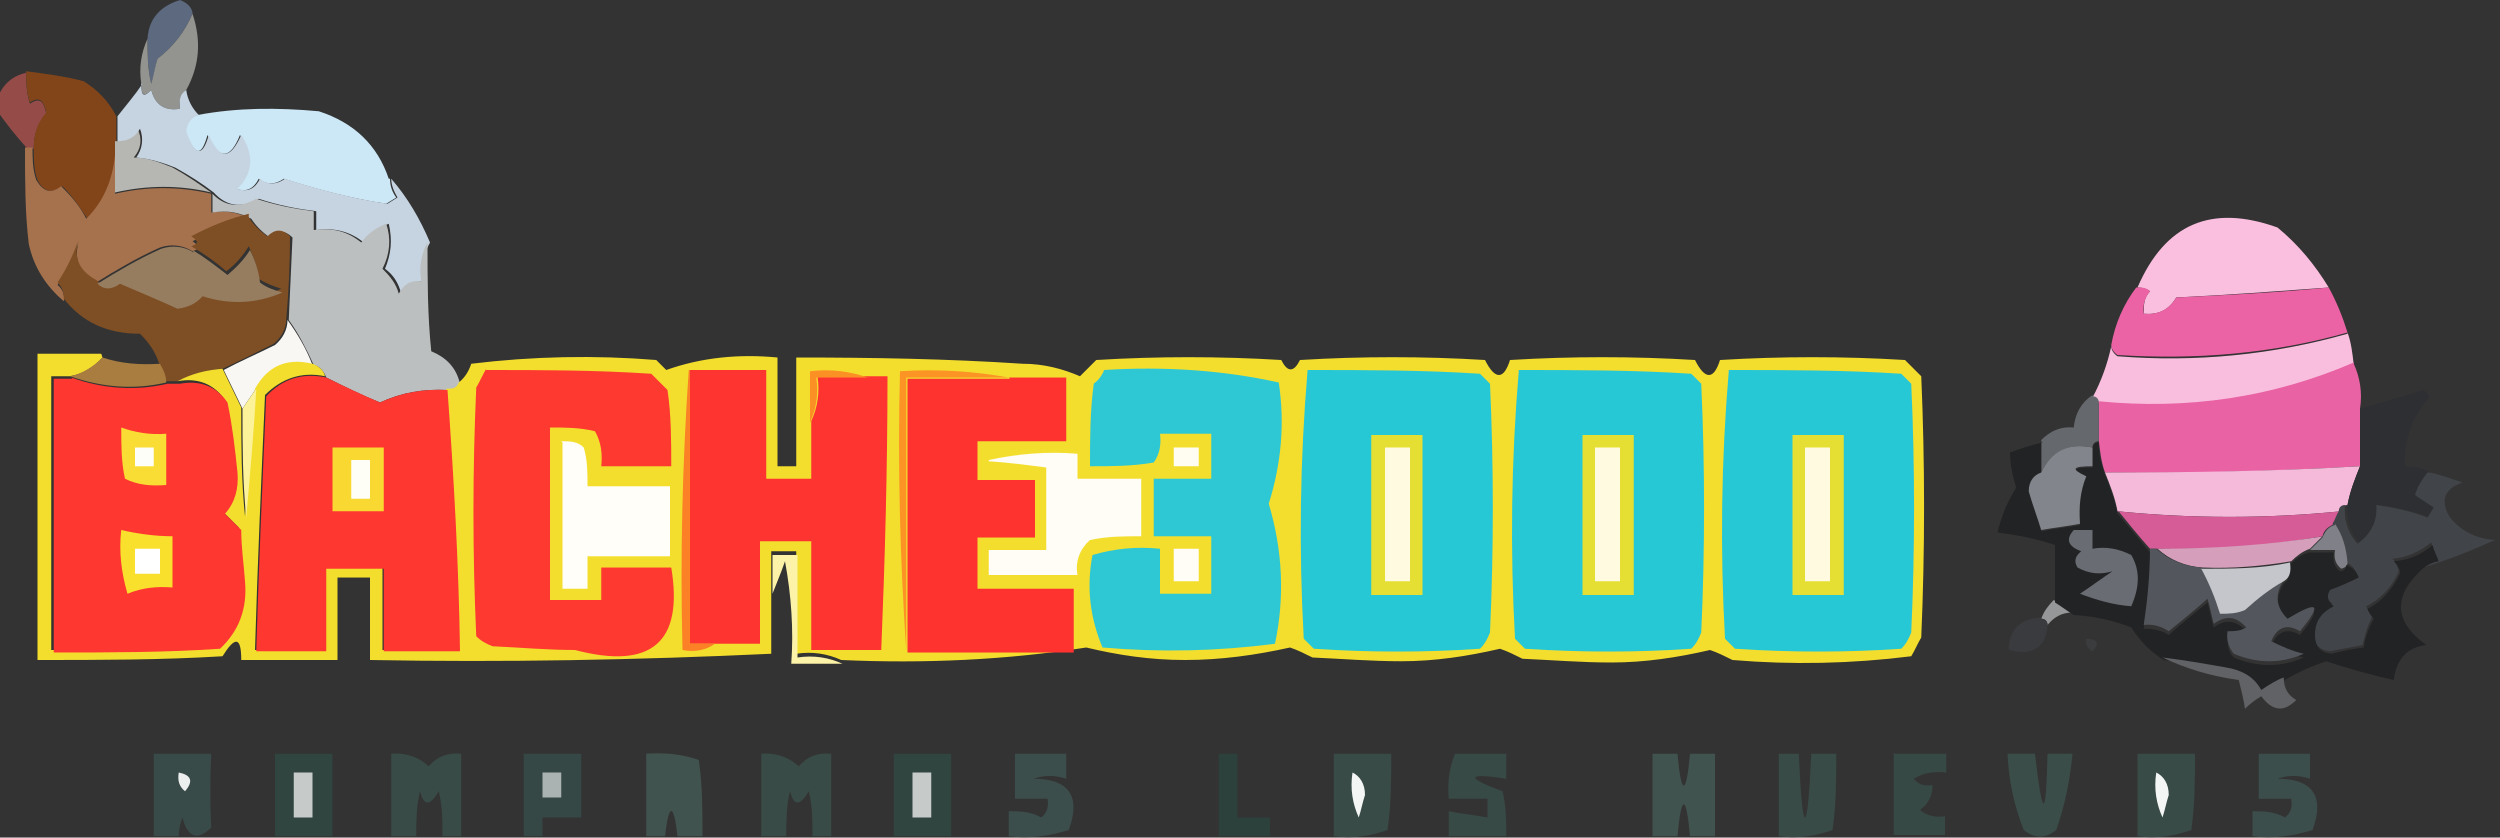 <?xml version="1.0" encoding="UTF-8"?>
<svg id="Capa_1" xmlns="http://www.w3.org/2000/svg" xmlns:xlink="http://www.w3.org/1999/xlink" version="1.1" viewBox="0 0 200 67">
  <rect x="0" y="0" width="200" height="67" fill="#333333" stroke="none"/>
  <!-- Generator: Adobe Illustrator 29.3.1, SVG Export Plug-In . SVG Version: 2.1.0 Build 151)  -->
  <defs>
    <style>
      .st0 {
        fill: #364945;
      }

      .st0, .st1, .st2, .st3, .st4, .st5, .st6, .st7, .st8, .st9, .st10, .st11, .st12, .st13, .st14, .st15, .st16, .st17, .st18, .st19, .st20, .st21, .st22, .st23, .st24, .st25, .st26, .st27, .st28, .st29, .st30, .st31, .st32, .st33, .st34, .st35, .st36, .st37, .st38, .st39, .st40, .st41, .st42, .st43, .st44, .st45, .st46, .st47, .st48, .st49, .st50, .st51, .st52, .st53, .st54, .st55, .st56, .st57, .st58, .st59, .st60, .st61, .st62, .st63, .st64, .st65, .st66, .st67, .st68, .st69 {
        fill-rule: evenodd;
      }

      .st1 {
        fill: #fe3a30;
      }

      .st2 {
        fill: #edefef;
      }

      .st3 {
        fill: #fb9025;
      }

      .st4 {
        fill: #616265;
      }

      .st5 {
        fill: #354845;
      }

      .st6 {
        fill: #a6724e;
      }

      .st7 {
        fill: #82451a;
      }

      .st8 {
        fill: #384b47;
      }

      .st9 {
        fill: #967d60;
      }

      .st10 {
        fill: #f9dd34;
      }

      .st11 {
        fill: #f9d931;
      }

      .st12 {
        fill: #f9f7f4;
      }

      .st13 {
        fill: #2dc8d3;
      }

      .st14 {
        fill: #c4c6cb;
      }

      .st15 {
        fill: #cce7f5;
      }

      .st16 {
        fill: #b6b6b2;
      }

      .st17 {
        fill: #eb63a5;
      }

      .st18 {
        fill: #304440;
      }

      .st19 {
        fill: #414448;
      }

      .st20 {
        fill: #fabfdf;
      }

      .st21 {
        fill: #a87d3f;
      }

      .st22 {
        fill: #d59fbb;
      }

      .st23 {
        fill: #fe3730;
      }

      .st24 {
        fill: #f4f5f5;
      }

      .st25 {
        fill: #f9bede;
      }

      .st26 {
        fill: #93938f;
      }

      .st27 {
        fill: #41534f;
      }

      .st28 {
        fill: #7e4e24;
      }

      .st29 {
        fill: #3a4d49;
      }

      .st30 {
        fill: #394b48;
      }

      .st31 {
        fill: #fffdf5;
      }

      .st32 {
        fill: #d65c97;
      }

      .st33 {
        fill: #e962a4;
      }

      .st34 {
        fill: #5c697f;
      }

      .st35 {
        fill: #82858c;
      }

      .st36 {
        fill: #808188;
      }

      .st37 {
        fill: #3c4e4b;
      }

      .st38 {
        fill: #fcf3a8;
      }

      .st39 {
        fill: #f3de2e;
      }

      .st40 {
        fill: #fb9424;
      }

      .st41 {
        fill: #fe3430;
      }

      .st42 {
        fill: #fefffe;
      }

      .st43 {
        fill: #f8e02d;
      }

      .st44 {
        fill: #c6d4e1;
      }

      .st45 {
        fill: #fe3330;
      }

      .st46 {
        fill: #c6cbca;
      }

      .st47 {
        fill: #fefdf6;
      }

      .st48 {
        fill: #222325;
      }

      .st49 {
        fill: #abb3b2;
      }

      .st50 {
        fill: #bcbfc0;
      }

      .st51 {
        fill: #65686d;
      }

      .st52 {
        fill: #e4df32;
      }

      .st53 {
        fill: #374a46;
      }

      .st54 {
        fill: #fffef9;
      }

      .st55 {
        fill: #2d2f32;
      }

      .st56 {
        fill: #f5bada;
      }

      .st57 {
        fill: #53565c;
      }

      .st58 {
        fill: #fb8026;
      }

      .st59 {
        fill: #2c403c;
      }

      .st60 {
        fill: #fefef8;
      }

      .st61 {
        fill: #393b3e;
      }

      .st62 {
        fill: #27c8d5;
      }

      .st63 {
        fill: #fcf299;
      }

      .st64 {
        fill: #fffae0;
      }

      .st65 {
        fill: #696c72;
      }

      .st66 {
        fill: #3b3c3d;
      }

      .st67 {
        fill: #fffdf1;
      }

      .st68 {
        fill: #969798;
      }

      .st69 {
        fill: #954c48;
      }
    </style>
  </defs>
  <path class="st34" d="M15.4,1.1c-.6,1.4-1.5,2.6-2.8,3.6-.2.7-.3,1.4-.5,2-.3-1.2-.3-2.4-.3-3.6.1-1.6,1-2.6,2.6-3.1.5.2.9.5,1,1Z"/>
  <path class="st26" d="M15.4,1.1c.7,2.1.6,4.1-.5,6.1-.5.4-.6.9-.5,1.5-1.2.2-2-.3-2.3-1.5-.6.6-.8.4-.8-.5-.2-1.3,0-2.5.5-3.6,0,1.2,0,2.4.3,3.6.2-.7.3-1.4.5-2,1.3-1,2.2-2.2,2.8-3.6Z"/>
  <path class="st69" d="M2.1,5.7c0,.9,0,1.7.3,2.6.7-.5,1.1-.3,1.3.8-.7.8-1,1.7-1,2.8h-.5c-.9-1-1.8-2.1-2.6-3.3.3-1.5,1.1-2.5,2.6-2.8Z"/>
  <path class="st7" d="M2.1,5.7c1.5.2,3.1.4,4.6.8,1.1.7,2,1.6,2.6,2.8v3.1c-.2,2-.9,3.7-2.3,5.1-.6-.9-1.2-1.8-2-2.6-.8.6-1.5.5-2-.5-.3-.8-.3-1.7-.3-2.6,0-1.1.3-2,1-2.8-.2-1-.6-1.3-1.3-.8-.3-.8-.3-1.7-.3-2.6Z"/>
  <path class="st15" d="M31.2,14.3c0,.6.2,1.1.5,1.5-.3.2-.5.3-.8.5-2.7-.4-5.4-1.1-8.2-2-.7.5-1.4.5-2,0-.4.8-1,1.1-1.8.8,1.2-1.4,1.3-2.8.3-4.3-.8,2-1.7,2-2.6,0-.5,1.8-1,1.7-1.8-.3,0-.7.4-1.1,1-1.3,3.2-.6,6.4-.6,9.7-.3,2.8.9,4.7,2.7,5.6,5.4Z"/>
  <path class="st16" d="M16.9,15.4c-2.5-.6-5.1-.6-7.7,0v-4.1c.8,0,1.4-.3,1.8-1,.4.8.3,1.6-.3,2.3,1.1,0,2.1.4,3.1.8,1.1.6,2.1,1.3,3.1,2Z"/>
  <path class="st44" d="M11.3,6.7c0,1,.2,1.1.8.5.3,1.2,1.1,1.7,2.3,1.5-.1-.7,0-1.2.5-1.5.1.8.5,1.5,1,2-.6.2-.9.6-1,1.3.7,2,1.3,2.1,1.8.3.9,2,1.7,2,2.6,0,1,1.5,1,3-.3,4.3.8.3,1.4,0,1.8-.8.6.5,1.3.5,2,0,2.8.9,5.5,1.6,8.2,2,.3-.2.5-.3.8-.5-.3-.5-.5-1-.5-1.5,1.3,1.5,2.3,3.2,3.1,5.1-.5.9-.7,1.9-.5,3.1-.8,0-1.4.3-1.8,1-.2-.8-.6-1.5-1.3-2,.5-1.2.6-2.3.3-3.6-.9.3-1.5.8-2,1.5-1.1-.9-2.4-1.2-3.8-1v-1.5c-1.6-.2-3.1-.5-4.6-1-1.4.8-2.6.6-3.6-.5-.9-.7-2-1.4-3.1-2-1-.4-2-.7-3.1-.8.5-.7.6-1.5.3-2.3-.4.7-1,1-1.8,1v-2c.7-.9,1.4-1.7,2-2.6Z"/>
  <path class="st20" d="M186.3,23c-4.1.3-8.2.6-12.2.8-.6,1-1.4,1.4-2.6,1.3,0-.7,0-1.3.5-1.8-.3-.2-.6-.3-1-.3,2.2-5.1,5.9-6.7,11.2-4.8,1.7,1.4,3,3,4.1,4.8Z"/>
  <path class="st6" d="M2.1,11.8h.5c0,.9,0,1.7.3,2.6.6,1,1.2,1.1,2,.5.8.8,1.5,1.6,2,2.6,1.4-1.4,2.1-3.1,2.3-5.1v3.1c2.6-.6,5.1-.6,7.7,0v1.5c1.1-.2,2.2,0,3.1.5-1.6.4-3.1,1-4.6,1.8.6.4.6.6,0,.8-.8-.5-1.7-.6-2.6-.3-1.8.8-3.5,1.8-5.1,2.8-1.4-.8-1.9-1.9-1.3-3.6-.4,1.4-1,2.7-1.8,3.8.4.3.6.8.5,1.3-1.4-1.2-2.4-2.7-2.8-4.6-.3-2.5-.3-5.1-.3-7.7Z"/>
  <path class="st17" d="M171,23c.4,0,.7,0,1,.3-.4.5-.6,1.1-.5,1.8,1.1.1,2-.3,2.6-1.3,4.1-.2,8.2-.4,12.2-.8.6,1.1,1.1,2.3,1.5,3.6-6,1.7-12.1,2.2-18.4,1.8-.3-.2-.5-.5-.5-.8.3-1.7,1-3.3,2-4.6Z"/>
  <path class="st50" d="M16.9,15.4c1,1.1,2.2,1.3,3.6.5,1.5.5,3,.8,4.6,1v1.5c1.5-.2,2.7.1,3.8,1,.5-.7,1.2-1.2,2-1.5.4,1.2.3,2.4-.3,3.6.6.6,1.1,1.2,1.3,2,.4-.8,1-1.1,1.8-1-.2-1.1,0-2.2.5-3.1,0,2.9,0,5.8.3,8.7,1.2.5,2,1.3,2.3,2.6-.2.4-.5.6-1,.5-1.9-.1-3.7.2-5.4,1-1.5-.6-2.9-1.3-4.3-2-.2-.5-.5-.9-1-1-.6-1.3-1.2-2.5-2-3.6.1-2.2.2-4.4.3-6.6-.6-.6-1.2-.6-1.8,0-.6-.4-1.1-.9-1.5-1.5-.9-.5-1.9-.7-3.1-.5v-1.5Z"/>
  <path class="st12" d="M23,25.6c.8,1.1,1.5,2.3,2,3.6-2.1-.4-3.6.3-4.6,2-.3.5-.7,1-1,1.5l-1.5-3.1c1.3-.7,2.7-1.3,4.1-2,.6-.5,1-1.2,1-2Z"/>
  <path class="st28" d="M19.9,17.4c.4.6.9,1.1,1.5,1.5.6-.6,1.2-.6,1.8,0,0,2.2-.1,4.4-.3,6.6,0,.8-.4,1.5-1,2-1.4.7-2.8,1.4-4.1,2-1.3.1-2.5.5-3.6,1h-1c0-.6-.2-1.1-.5-1.5-.3-.9-.8-1.6-1.5-2.3-2.6,0-4.6-.9-6.1-2.8,0-.5-.1-.9-.5-1.3.8-1.2,1.4-2.5,1.8-3.8-.6,1.6-.2,2.8,1.3,3.6.5.5,1.1.5,1.8,0,1.5.7,3.1,1.4,4.6,2,.8,0,1.5-.4,2-1,2.2.7,4.3.7,6.4-.3-.6-.2-1.2-.4-1.8-.8-.1-.9-.4-1.7-.8-2.6-.5.8-1.1,1.5-1.8,2-.9-.8-1.8-1.4-2.8-2,.6-.2.6-.4,0-.8,1.5-.8,3-1.4,4.6-1.8Z"/>
  <path class="st9" d="M15.4,20c1,.6,1.9,1.3,2.8,2,.7-.6,1.3-1.2,1.8-2,.4.8.7,1.7.8,2.6.5.4,1.1.6,1.8.8-2.1.9-4.2,1-6.4.3-.5.6-1.2.9-2,1-1.5-.7-3-1.3-4.6-2-.7.5-1.3.5-1.8,0,1.6-1,3.3-2,5.1-2.8.9-.3,1.8-.2,2.6.3Z"/>
  <path class="st25" d="M187.8,26.6c.3.8.4,1.7.5,2.6-6.5,2.7-13.3,3.8-20.4,3.1,0-.3-.2-.5-.5-.5.7-1.3,1.2-2.7,1.5-4.1,0,.3.2.6.5.8,6.2.5,12.4-.1,18.4-1.8Z"/>
  <path class="st39" d="M8.2,28.6c-.7.8-1.5,1.3-2.6,1.5h-1.5v21.9c4.4,0,8.8,0,13.3-.3,1.6-1.4,2.2-3.2,2-5.4,0-1.4-.2-2.7-.3-4.1-.4-.4-.9-.9-1.3-1.3.8-.9,1.1-2,1-3.3-.1-1.9-.4-3.8-.8-5.6-.9-1.3-2.2-1.8-3.8-1.5,1.1-.6,2.3-.9,3.6-1l1.5,3.1c0,2.9,0,5.8.3,8.7.3-3.4.6-6.8.8-10.2,1-1.8,2.5-2.5,4.6-2,.5.2.9.5,1,1-1.9-.4-3.5.2-4.8,1.5-.3,6.8-.6,13.6-.8,20.4h5.6v-6.6h4.6v6.6h6.1c-.2-7-.5-14-1-20.9.5,0,.8,0,1-.5.5-.4.8-.9,1-1.5,4.9-.6,9.9-.7,14.8-.3l.8.8c2.8-1,5.8-1.3,8.9-1v8.7h1.5v-8.7c6,0,12.1.1,18.1.5,1.7,0,3.2.4,4.6,1l1.3-1.3c4.9-.3,9.9-.3,14.8,0,.5,1,1,1,1.5,0,4.9-.3,9.9-.3,14.8,0,.8,1.6,1.5,1.6,2,0,4.9-.3,9.9-.3,14.8,0,.8,1.6,1.5,1.6,2,0,4.9-.3,9.9-.3,14.8,0,.4.4.9.9,1.3,1.3.3,7,.3,13.9,0,20.9-.3.5-.5,1-.8,1.5-4.8.6-9.5.7-14.3.3-.6-.3-1.2-.6-1.8-.8-2.6.6-5.2,1-7.9,1-2.4,0-4.8-.2-7.1-.3-.6-.3-1.2-.6-1.8-.8-2.6.6-5.2,1-7.9,1-2.4,0-4.8-.2-7.1-.3-.6-.3-1.2-.6-1.8-.8-2.7.6-5.5,1-8.4,1-2.8,0-5.4-.4-7.9-1-6.4,1-13,1.3-19.6,1-1.1-.5-2.3-.7-3.6-.5v-8.2h-2v8.2c-10.7.5-21.4.7-32.1.5v-6.6h-2.6v6.6h-7.7c0-1.9-.5-1.9-1.5-.3-4.9.3-9.9.3-14.8.3v-24.5h5.1Z"/>
  <path class="st21" d="M8.2,28.6c1.5.5,3,.6,4.6.5.3.5.5,1,.5,1.5-2.6.6-5.1.4-7.7-.5,1-.2,1.9-.8,2.6-1.5Z"/>
  <path class="st23" d="M5.7,30.2c2.5.9,5.1,1.1,7.7.5h1c1.6-.3,2.9.2,3.8,1.5.4,1.9.6,3.7.8,5.6.1,1.3-.2,2.4-1,3.3.4.4.9.9,1.3,1.3,0,1.4.2,2.7.3,4.1.2,2.2-.5,4-2,5.4-4.4.3-8.8.3-13.3.3v-21.9h1.5Z"/>
  <path class="st1" d="M38.8,29.6c4.4,0,8.8,0,13.3.3l1.3,1.3c.3,2,.3,4.1.3,6.1h-5.6c.1-1,0-1.9-.5-2.8-1.2-.3-2.4-.3-3.6-.3v13.8h4.1v-2.6h5.6c1,6-1.6,8.2-7.7,6.6-2.2,0-4.4-.2-6.6-.3-.5-.2-.9-.4-1.3-.8-.3-6.6-.3-13.3,0-19.9.3-.5.5-1,.8-1.5Z"/>
  <path class="st41" d="M55.2,29.6h6.1v8.7h3.6v-4.6c.5-1.1.7-2.3.5-3.6h5.6c0,7.3-.2,14.6-.5,21.9h-5.6v-8.7h-4.1v8.2h-5.6v-21.9Z"/>
  <path class="st40" d="M80.7,30.2h-8.2v21.9c-.5-7.4-.7-14.9-.5-22.4,3-.2,5.9,0,8.7.5Z"/>
  <path class="st45" d="M80.7,30.2h4.6v5.1h-7.1v3.1h4.6v4.6h-4.6v4.1h7.7v5.1h-13.3v-21.9h8.2Z"/>
  <path class="st13" d="M88.3,29.6c4.8-.3,9.5,0,14,1,.5,3.3.2,6.5-.8,9.7,1.1,3.7,1.3,7.4.5,11.2-4.6.6-9.2.7-13.8.3-1-2.4-1.3-4.8-.8-7.4,1.7-.5,3.5-.7,5.4-.5v3.6h4.1v-4.6h-4.6v-4.6h4.6v-3.6h-4.1c.1.8,0,1.6-.5,2.3-1.7.3-3.4.3-5.1.3,0-2.2,0-4.4.3-6.6.4-.3.6-.6.8-1Z"/>
  <path class="st62" d="M104.6,29.6c4.6,0,9.2,0,13.8.3l.8.8c.3,6.6.3,13.3,0,19.9-.2.5-.4.9-.8,1.3-4.4.3-8.8.3-13.3,0l-.8-.8c-.4-7.2-.3-14.3.3-21.4Z"/>
  <path class="st62" d="M121.5,29.6c4.6,0,9.2,0,13.8.3l.8.8c.3,6.6.3,13.3,0,19.9-.2.5-.4.9-.8,1.3-4.4.3-8.8.3-13.3,0l-.8-.8c-.4-7.2-.3-14.3.3-21.4Z"/>
  <path class="st62" d="M138.3,29.6c4.6,0,9.2,0,13.8.3l.8.8c.3,6.6.3,13.3,0,19.9-.2.5-.4.9-.8,1.3-4.4.3-8.8.3-13.3,0l-.8-.8c-.4-7.2-.3-14.3.3-21.4Z"/>
  <path class="st23" d="M26.1,30.2c1.4.7,2.9,1.4,4.3,2,1.7-.8,3.5-1.1,5.4-1,.5,6.9.9,13.9,1,20.9h-6.1v-6.6h-4.6v6.6h-5.6c.2-6.8.5-13.6.8-20.4,1.3-1.4,2.9-1.9,4.8-1.5Z"/>
  <path class="st3" d="M69.4,30.2h-4.1c.2,1.3,0,2.5-.5,3.6v-4.1c1.6-.2,3.2,0,4.6.5Z"/>
  <path class="st33" d="M188.3,29.1c.5,1.1.7,2.3.5,3.6v4.6c-6.8.4-13.6.6-20.4.5-.3-.8-.4-1.7-.5-2.6v-3.1c7.1.7,13.9-.3,20.4-3.1Z"/>
  <path class="st10" d="M9.7,34.2c1.1.4,2.3.6,3.6.5v4.1c-1.2.1-2.3,0-3.3-.5-.3-1.3-.3-2.7-.3-4.1Z"/>
  <path class="st52" d="M109.7,34.8h4.1v12.8h-4.1v-12.8Z"/>
  <path class="st52" d="M126.6,34.8h4.1v12.8h-4.1v-12.8Z"/>
  <path class="st52" d="M143.4,34.8h4.1v12.8h-4.1v-12.8Z"/>
  <path class="st51" d="M167.4,31.7c.3,0,.5.2.5.5v3.1c-.3,0-.5.2-.5.5-1.9-.4-3.3.3-4.1,2v-2.6c.7-.7,1.5-1.1,2.6-1,.1-1.1.6-2,1.5-2.6Z"/>
  <path class="st60" d="M10.8,35.8h1.5v1.5h-1.5v-1.5Z"/>
  <path class="st11" d="M26.6,35.8h4.1v5.1h-4.1v-5.1Z"/>
  <path class="st54" d="M44.9,35.3c.7,0,1.3,0,1.8.5.3,1,.3,2,.3,3.1h6.6v5.6h-6.6v2.6h-2v-11.7Z"/>
  <path class="st67" d="M93.9,35.8h2v1.5h-2v-1.5Z"/>
  <path class="st64" d="M110.8,35.8h2v10.7h-2v-10.7Z"/>
  <path class="st64" d="M127.6,35.8h2v10.7h-2v-10.7Z"/>
  <path class="st64" d="M144.4,35.8h2v10.7h-2v-10.7Z"/>
  <path class="st63" d="M20.5,31.2c-.2,3.4-.5,6.8-.8,10.2-.3-2.9-.3-5.8-.3-8.7.3-.5.7-1,1-1.5Z"/>
  <path class="st31" d="M79.1,36.8c2.3-.5,4.7-.7,7.1-.5v2h5.1v4.6c-1.4,0-2.7,0-4.1.3-.8.7-1.2,1.7-1,2.8h-7.1v-2h4.6v-6.6c-1.5-.2-3.1-.4-4.6-.5Z"/>
  <path class="st47" d="M28.1,36.8h1.5v3.1h-1.5v-3.1Z"/>
  <path class="st56" d="M188.8,37.3c-.4,1-.8,2-1,3.1-.3,0-.5.2-.5.5-6,.6-11.9.6-17.9,0-.2-1.1-.6-2.1-1-3.1,6.8,0,13.6-.1,20.4-.5Z"/>
  <path class="st55" d="M194.4,37.8c-.4.5-.8,1.1-1,1.8.4.3.9.6,1.5,1-.2.3-.3.5-.5.8-1.3-.5-2.7-.8-4.1-1,0,1.3-.5,2.3-1.5,3.1-.8-.9-1.1-1.9-1-3.1.2-1.1.6-2.1,1-3.1v-4.6c1.7-.5,3.4-1,5.1-1.5.2.2.3.3.5.5-1.4,1.6-2.1,3.4-2,5.6.7,0,1.4.1,2,.5Z"/>
  <path class="st32" d="M169.4,40.9c5.9.6,11.9.6,17.9,0-.2.3-.3.7-.5,1-.5.2-.9.5-1,1-4.4.8-8.8,1.1-13.3,1h-.5c-.9-1-1.7-2-2.6-3.1Z"/>
  <path class="st43" d="M9.7,42.4c1.3.3,2.7.5,4.1.5v4.1c-1.2-.1-2.4,0-3.6.5-.5-1.7-.7-3.4-.5-5.1Z"/>
  <path class="st22" d="M185.8,42.9c-.3.3-.7.7-1,1-.6.2-1.1.6-1.5,1-2.4.4-4.7.6-7.1.5-1.4-.1-2.6-.6-3.6-1.5,4.5,0,8.9-.3,13.3-1Z"/>
  <path class="st19" d="M194.4,37.8c.9.2,1.7.5,2.6.8-1.5.5-1.8,1.5-1,2.8.9,1.1,2.1,1.7,3.6,1.8-2,.9-4,1.7-6.1,2.3.4-.4.9-.6,1.5-.8-.2-.5-.4-.9-.5-1.3-.9.7-1.9,1.2-3.1,1.3.3.3.4.6.5,1-.5,1.2-1.4,2.2-2.6,2.8.1.3.3.6.5.8-.4.7-.6,1.5-.8,2.3-.9.2-1.7.3-2.6.5-.9-.1-1.3-.6-1.3-1.5,0-1.1.6-1.8,1.5-2.3-.5-.4-.6-.8-.3-1.3.8-.3,1.5-.6,2.3-1-.2-.5-.5-.9-1-1-.1-1.1-.4-2.1-1-3.1.2-.3.3-.7.5-1,0-.3.2-.5.5-.5-.1,1.2.2,2.2,1,3.1,1.1-.8,1.6-1.8,1.5-3.1,1.4.2,2.8.5,4.1,1,.2-.3.3-.5.5-.8-.6-.4-1.1-.7-1.5-1,.2-.7.6-1.3,1-1.8Z"/>
  <path class="st42" d="M10.8,43.9h2v2h-2v-2Z"/>
  <path class="st31" d="M93.9,43.9h2v2.6h-2v-2.6Z"/>
  <path class="st36" d="M186.8,41.9c.6.9.9,1.9,1,3.1,0,.3-.2.4-.5.5-.5-.4-.6-.9-.5-1.5h-2c.3-.3.7-.7,1-1,.2-.5.5-.9,1-1Z"/>
  <path class="st38" d="M67.4,53.1h-4.1c.2-2.7,0-5.5-.5-8.2-.3.9-.7,1.8-1,2.6v-3.1h2v8.2c1.3-.2,2.5,0,3.6.5Z"/>
  <path class="st58" d="M55.2,29.6v21.9h2c-.7.5-1.6.7-2.6.5-.2-7.6,0-15.1.5-22.4Z"/>
  <path class="st68" d="M164.3,48c.5.3,1,.7,1.5,1-.9,0-1.5.4-2,1,0-.3-.2-.5-.5-.5.2-.6.6-1.1,1-1.5Z"/>
  <path class="st61" d="M163.3,49.5c.3,0,.5.2.5.5-.1,1.8-1.2,2.5-3.1,2,0-1.6.9-2.5,2.6-2.6Z"/>
  <path class="st48" d="M163.3,35.3v2.6c-.6.2-.9.8-1,1.5.4,1,.7,2.1,1,3.1,1-.2,2-.3,3.1-.5-.1-1.3,0-2.6.5-3.8-1.2-.6-1.1-.8.5-.8v-1.5c0-.3.2-.5.5-.5,0,.9.2,1.7.5,2.6.4,1,.8,2,1,3.1.9,1,1.7,2,2.6,3.1,0,2.1-.2,4.1-.5,6.1.7,0,1.4.1,2,.5,1-.9,2-1.7,3.1-2.6.2.7.3,1.4.5,2,.9-.7,1.8-.6,2.6.3-.5.2-1,.3-1.5.3,0,.7,0,1.3.5,1.8,1.9.8,3.8.8,5.6,0-.9-.2-1.7-.6-2.6-1,.5-1.1,1.3-1.4,2.3-.8,1.8-2.2,1.4-2.5-1-1-.9-1-1-2-.3-3.1.5-.4.6-.9.5-1.5.4-.5.9-.8,1.5-1h2c-.1.6,0,1.1.5,1.5.3,0,.5-.2.5-.5.5.2.8.5,1,1-.8.4-1.5.7-2.3,1-.3.5-.2.9.3,1.3-1,.5-1.5,1.2-1.5,2.3,0,.9.4,1.4,1.3,1.5.8-.2,1.7-.4,2.6-.5.1-.8.4-1.6.8-2.3-.2-.2-.4-.5-.5-.8,1.2-.6,2-1.6,2.6-2.8,0-.4-.2-.7-.5-1,1.2-.1,2.2-.5,3.1-1.3.1.4.3.8.5,1.3-.6.1-1.1.4-1.5.8-2.2,2.1-2,4.1.5,5.9-1.6.2-2.4,1.2-2.6,2.8-1.8-.4-3.6-.9-5.4-1.5-1.2.4-2.3.9-3.3,1.5-.6.3-1.2.6-1.8,1-.6-1-1.6-1.6-2.8-1.8-1.7-.3-3.4-.6-5.1-.8-1-.6-1.9-1.5-2.6-2.6-1.5-.6-3-.9-4.6-1-.5-.3-1-.7-1.5-1v-4.6c-1.5-.5-3-.8-4.6-1,.3-1.3.8-2.5,1.5-3.6-.3-.9-.5-1.9-.5-2.8.8-.3,1.7-.6,2.6-.8Z"/>
  <path class="st57" d="M172,43.9h.5c1,.9,2.2,1.4,3.6,1.5.7,1.1,1.2,2.3,1.5,3.6.7,0,1.4,0,2-.3,1-.9,2-1.7,3.1-2.3-.7,1.1-.7,2.1.3,3.1,2.5-1.5,2.8-1.2,1,1-1-.6-1.8-.4-2.3.8.8.4,1.7.8,2.6,1-1.8.8-3.7.8-5.6,0-.4-.5-.6-1.1-.5-1.8.5,0,1,0,1.5-.3-.8-.9-1.6-1-2.6-.3-.2-.7-.3-1.4-.5-2-1,.9-2,1.7-3.1,2.6-.6-.4-1.3-.6-2-.5.3-2,.5-4.1.5-6.1Z"/>
  <path class="st65" d="M165.9,42.4h1.5v1.5c1.1-.2,2.1,0,3.1.5.7,1.2.7,2.5,0,4.1-1.4-.1-2.8-.5-4.1-1,.9-.6,1.7-1.2,2.6-1.8-1,.3-1.9.2-2.8-.3-.3-.5-.2-.9.3-1.3-1.1-.4-1.3-1-.5-1.8Z"/>
  <path class="st14" d="M183.2,45c.1.7,0,1.2-.5,1.5-1.1.6-2.1,1.4-3.1,2.3-.7.3-1.3.3-2,.3-.4-1.3-.9-2.5-1.5-3.6,2.4,0,4.8,0,7.1-.5Z"/>
  <path class="st35" d="M167.4,35.8v1.5c-1.6,0-1.8.2-.5.8-.5,1.2-.6,2.5-.5,3.8-1,.2-2,.3-3.1.5-.3-1-.7-2-1-3.1,0-.8.4-1.3,1-1.5.8-1.7,2.1-2.4,4.1-2Z"/>
  <path class="st66" d="M166.9,51.1c.9,0,1.1.4.5,1-.4-.2-.6-.6-.5-1Z"/>
  <path class="st4" d="M173,52.6c1.7.2,3.4.5,5.1.8,1.2.2,2.2.7,2.8,1.8.6-.4,1.2-.8,1.8-1,0,.8.3,1.4,1,1.8-1,1-1.9.9-2.8-.3-.5.3-.9.6-1.3,1-.1-.7-.3-1.5-.5-2.3-2.2-.3-4.2-.9-6.1-1.8Z"/>
  <path class="st30" d="M12.3,60.3h4.6c-.1,2-.1,4,0,5.9-1.1,1.1-1.9.8-2.3-.8-.2.5-.3,1-.3,1.5h-2v-6.6Z"/>
  <path class="st18" d="M22,60.3h4.6v6.6h-4.6v-6.6Z"/>
  <path class="st8" d="M31.2,60.3c1.2-.1,2.2.2,3.1,1,.7-.8,1.5-1.1,2.6-1v6.6h-1.5c0-1.2,0-2.4-.3-3.6-.7,1.2-1.2,1.2-1.5,0-.3,1.2-.3,2.4-.3,3.6h-2v-6.6Z"/>
  <path class="st5" d="M41.9,60.3h4.6v5.1h-3.1v1.5h-1.5v-6.6Z"/>
  <path class="st27" d="M51.6,60.3c1.5-.1,2.9,0,4.3.5.3,2,.3,4.1.3,6.1h-2c-.3-2.7-.7-2.7-1,0h-1.5v-6.6Z"/>
  <path class="st8" d="M60.8,60.3c1.2-.1,2.2.2,3.1,1,.7-.8,1.5-1.1,2.6-1v6.6h-1.5c0-1.2,0-2.4-.3-3.6-.7,1.2-1.2,1.2-1.5,0-.3,1.2-.3,2.4-.3,3.6h-2v-6.6Z"/>
  <path class="st18" d="M71.5,60.3h4.6v6.6h-4.6v-6.6Z"/>
  <path class="st37" d="M81.2,60.3h4.1v2c-.9-.3-1.8-.3-2.6,0,2.8,0,3.8,1.4,2.8,4.1-1.6.5-3.2.7-4.8.5v-2c.9,0,1.7,0,2.6.5.5-.4.6-.9.5-1.5h-2.6v-3.6Z"/>
  <path class="st59" d="M97.5,60.3h1.5v5.1h2.6v1.5h-4.1v-6.6Z"/>
  <path class="st8" d="M106.7,60.3h4.6c0,2,0,4.1-.3,6.1-1.4.5-2.8.7-4.3.5v-6.6Z"/>
  <path class="st53" d="M116.4,60.3h4.1v2c-3.2-.5-3.3-.1-.3,1,.3,1.2.3,2.4.3,3.6h-4.6v-2c1,.2,2,.3,3.1.5v-1.5h-3.1c-.1-1.3,0-2.4.5-3.6Z"/>
  <path class="st27" d="M132.2,60.3h2c.3,3.4.7,3.4,1,0h2v6.6h-2c-.3-3.4-.7-3.4-1,0h-2v-6.6Z"/>
  <path class="st8" d="M142.4,60.3h1.5c.3,6.8.7,6.8,1,0h2c0,2,0,4.1-.3,6.1-1.4.5-2.8.7-4.3.5v-6.6Z"/>
  <path class="st0" d="M151.6,60.3h4.1v1.5c-.9-.1-1.8,0-2.6.5.4.5.9.6,1.5.5,0,.8-.3,1.5-1,2,.6.5,1.3.6,2,.5v1.5h-4.1v-6.6Z"/>
  <path class="st29" d="M160.8,60.3h2c.6,5.3.9,5.3,1,0h2c-.2,2.1-.6,4.1-1.3,6.1-.9.7-1.7.7-2.6,0-.8-2-1.2-4-1.3-6.1Z"/>
  <path class="st8" d="M171,60.3h4.6c0,2,0,4.1-.3,6.1-1.4.5-2.8.7-4.3.5v-6.6Z"/>
  <path class="st37" d="M180.7,60.3h4.1v2c-.9-.3-1.8-.3-2.6,0,2.8,0,3.8,1.4,2.8,4.1-1.6.5-3.2.7-4.8.5v-2c.9,0,1.7,0,2.6.5.5-.4.6-.9.5-1.5h-2.6v-3.6Z"/>
  <path class="st2" d="M14.3,61.8c1,.2,1.2.7.5,1.5-.5-.4-.6-.9-.5-1.5Z"/>
  <path class="st49" d="M43.4,61.8h1.5v2h-1.5v-2Z"/>
  <path class="st24" d="M108.2,61.8c.6.3,1,.9,1,1.8-.2.6-.3,1.2-.5,1.8-.5-1.1-.7-2.3-.5-3.6Z"/>
  <path class="st24" d="M172.5,61.8c.6.3,1,.9,1,1.8-.2.6-.3,1.2-.5,1.8-.5-1.1-.7-2.3-.5-3.6Z"/>
  <path class="st46" d="M23.5,61.8h1.5v3.6h-1.5v-3.6Z"/>
  <path class="st46" d="M73,61.8h1.5v3.6h-1.5v-3.6Z"/>
</svg>